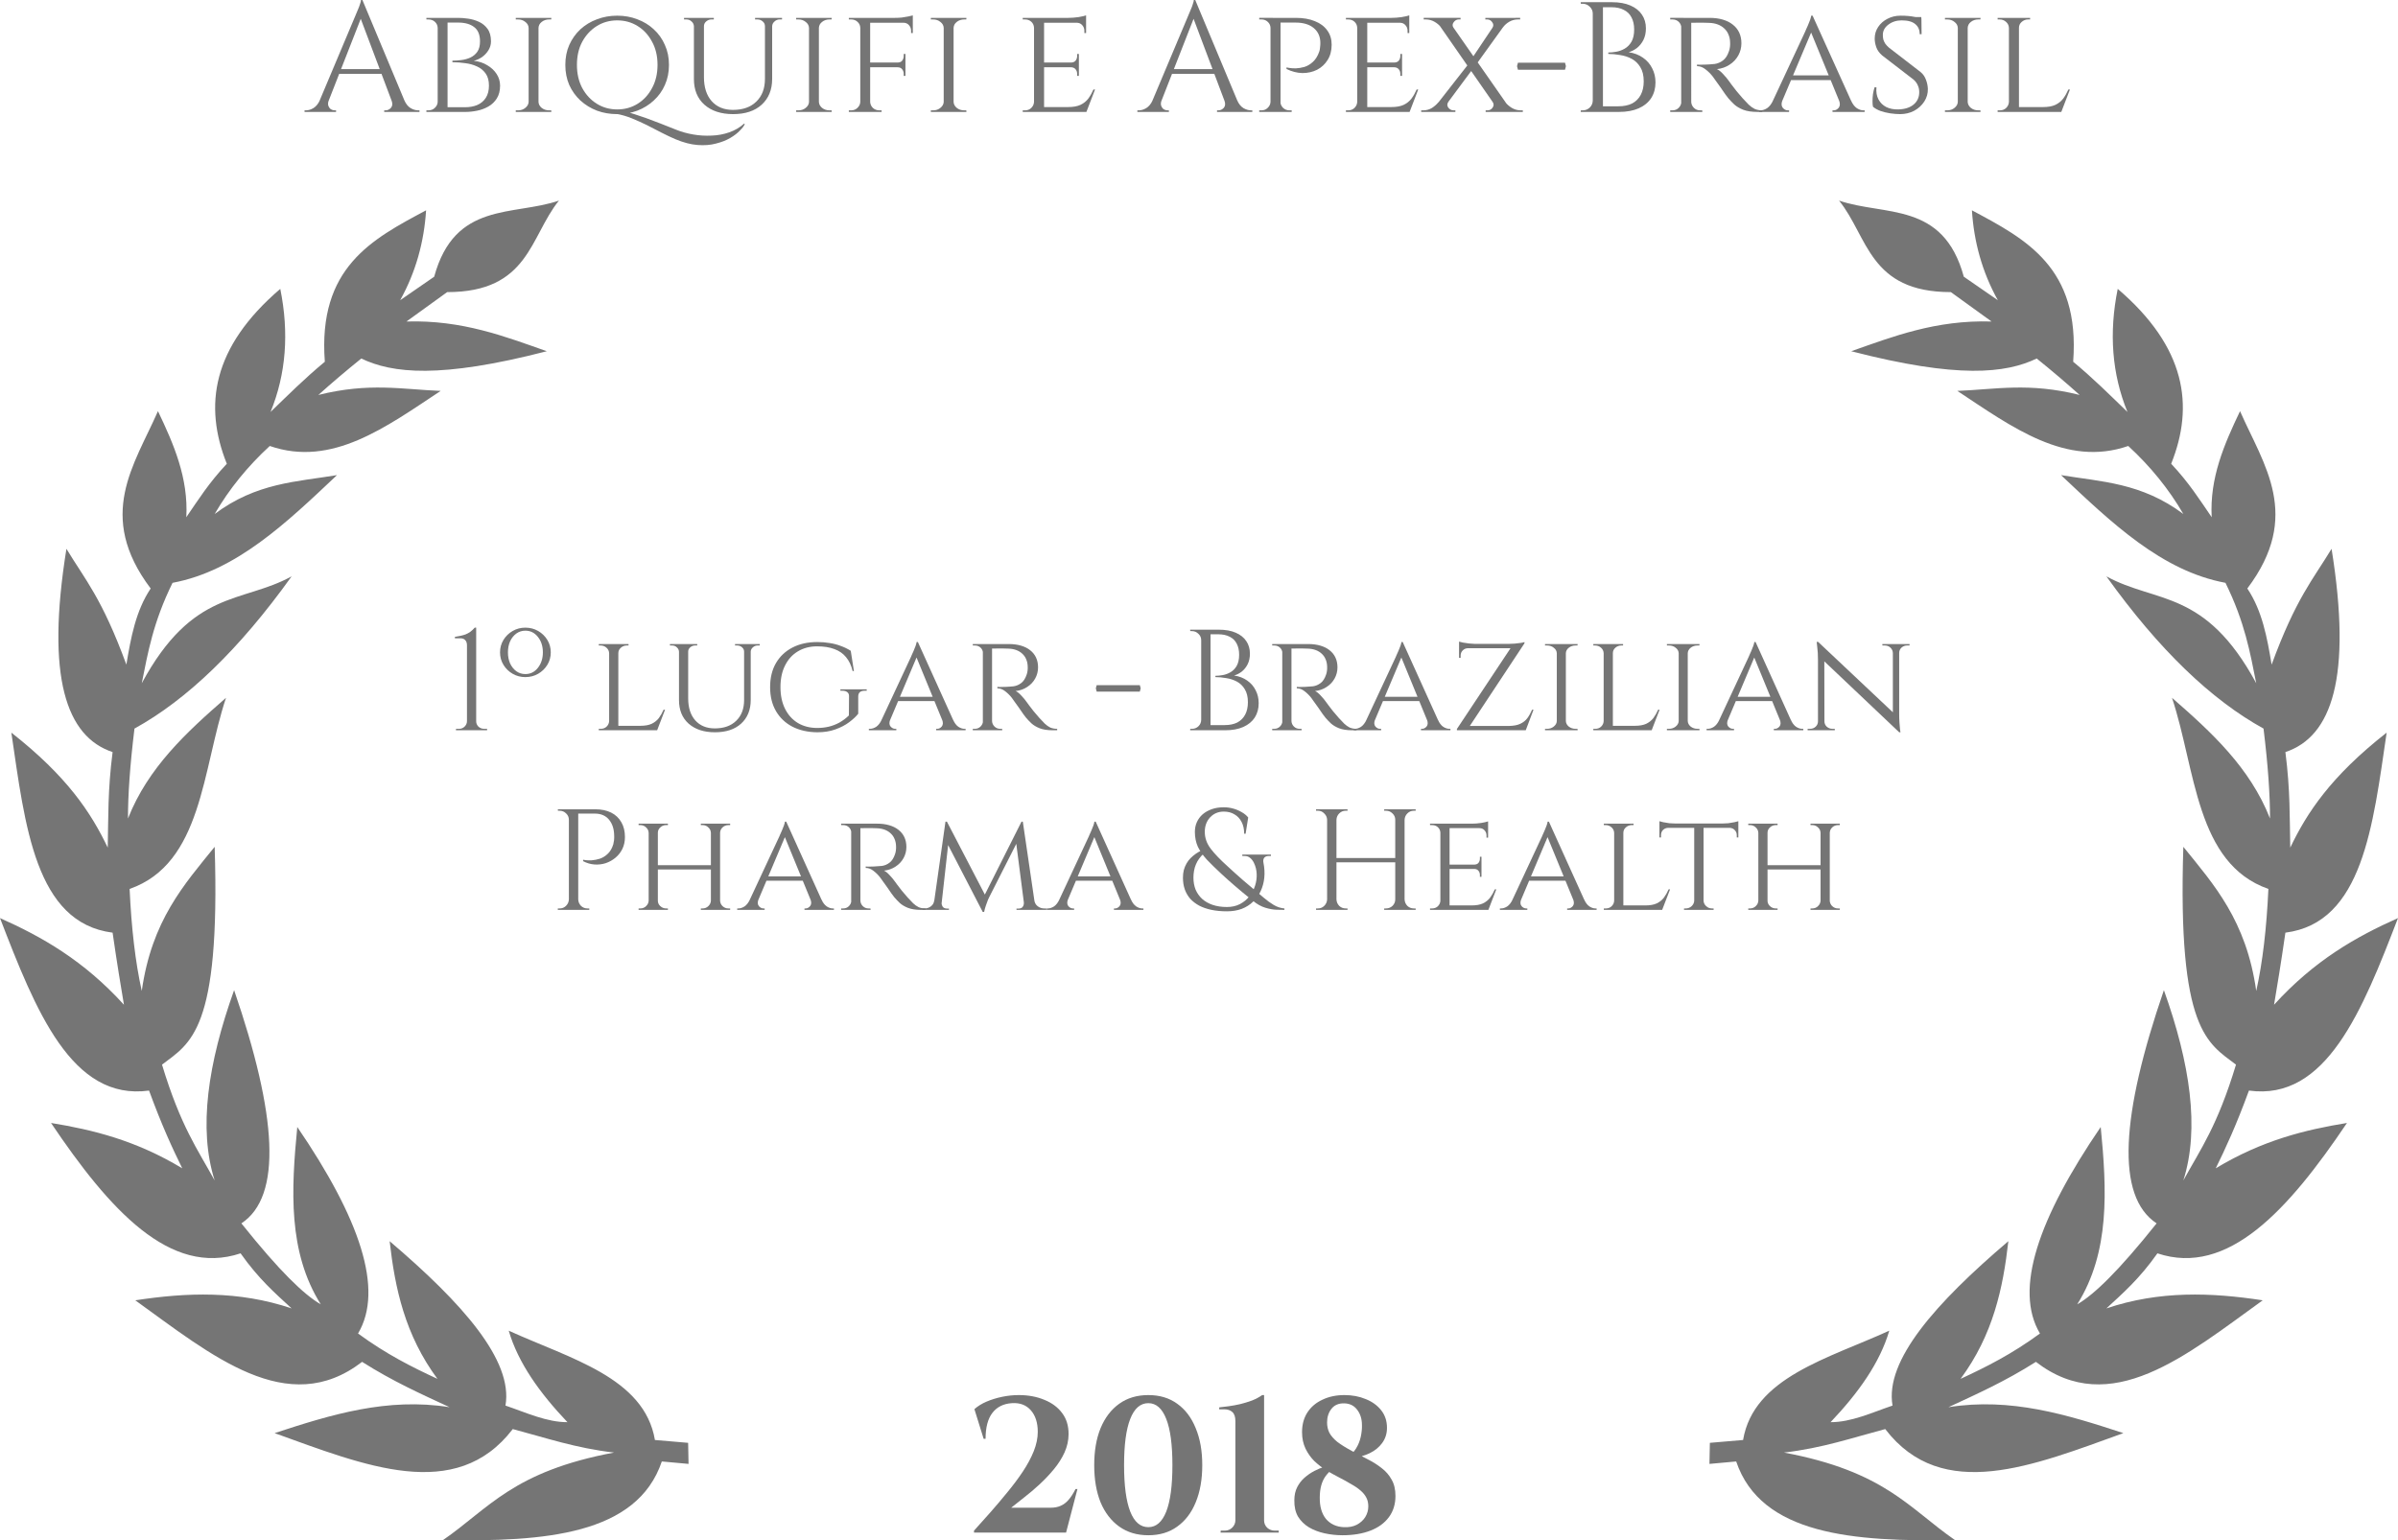 <?xml version="1.0" encoding="UTF-8" standalone="no"?>
<!-- Created with Inkscape (http://www.inkscape.org/) -->

<svg
   width="528.659mm"
   height="339.671mm"
   viewBox="0 0 528.659 339.671"
   version="1.1"
   id="svg5"
   xml:space="preserve"
   inkscape:version="1.2.2 (732a01da63, 2022-12-09)"
   sodipodi:docname="desenho.svg"
   inkscape:export-filename="website\frontend2\public\svgs\awards\premio1.svg"
   inkscape:export-xdpi="96"
   inkscape:export-ydpi="96"
   xmlns:inkscape="http://www.inkscape.org/namespaces/inkscape"
   xmlns:sodipodi="http://sodipodi.sourceforge.net/DTD/sodipodi-0.dtd"
   xmlns="http://www.w3.org/2000/svg"
   xmlns:svg="http://www.w3.org/2000/svg"><sodipodi:namedview
     id="namedview7"
     pagecolor="#ffffff"
     bordercolor="#000000"
     borderopacity="0.25"
     inkscape:showpageshadow="2"
     inkscape:pageopacity="0.0"
     inkscape:pagecheckerboard="0"
     inkscape:deskcolor="#d1d1d1"
     inkscape:document-units="mm"
     showgrid="false"
     inkscape:zoom="0.09231464"
     inkscape:cx="6374.9368"
     inkscape:cy="324.97554"
     inkscape:window-width="1920"
     inkscape:window-height="1009"
     inkscape:window-x="-8"
     inkscape:window-y="-8"
     inkscape:window-maximized="1"
     inkscape:current-layer="layer1" /><defs
     id="defs2" /><g
     inkscape:label="Camada 1"
     inkscape:groupmode="layer"
     id="layer1"
     transform="translate(-1559.404,38.215)"><g
       transform="translate(1558.947,5.748)"
       id="g4420"
       inkscape:label="Layer 1"><path
         transform="scale(0.265)"
         id="path4416"
         d=""
         style="fill:#a0a0a0;stroke:none;stroke-width:0.505" /><path
         sodipodi:nodetypes="cccccccccccccccccccccccccccccccccccccccccccccccccccccccccccccccccc"
         id="path4418"
         d="m 152.163,274.219 -7.322,-0.625 c -2.333,-13.804 -18.754,-17.948 -32.234,-24.109 2.076,7.1 6.841,13.752 12.947,20.18 -4.554,0.02 -9.108,-2.113 -13.662,-3.661 1.732,-9.958 -9.512,-22.609 -25.537,-36.252 1.177,10.379 3.362,20.646 10.536,30.359 -5.585,-2.586 -11.252,-5.421 -17.501,-10.001 5.774,-9.707 0.353,-25.398 -13.394,-45.539 -1.348,13.864 -2.075,27.561 5.179,39.11 -3.69,-2.125 -9.105,-7.329 -17.501,-17.858 9.061,-5.977 7.848,-23.909 -1.607,-51.432 -5.773,16.161 -7.93,30.514 -4.286,41.967 -3.793,-6.901 -7.497,-11.959 -11.608,-25.537 6.219,-4.776 12.901,-7.337 11.608,-48.039 -6.77,8.377 -13.87,16.234 -16.072,31.788 -1.406,-6.304 -2.283,-13.84 -2.679,-22.501 16.043,-5.602 15.996,-26.373 21.251,-42.145 -8.713,7.592 -17.19,15.383 -21.608,26.609 -0.011,-5.144 0.43,-11.649 1.429,-19.823 11.548,-6.362 23.097,-17.446 34.645,-33.573 -10.975,6.024 -21.76,2.725 -33.038,23.573 1.361,-6.781 2.491,-13.408 6.786,-22.144 14.071,-2.618 25.134,-13.26 36.252,-23.751 -8.908,1.479 -17.739,1.66 -26.966,8.572 3.199,-5.51 7.261,-10.502 12.144,-15.001 13.688,4.748 25.624,-4.173 37.681,-12.144 -8.428,-0.327 -15.727,-1.913 -26.966,0.893 2.987,-2.679 6.141,-5.357 9.465,-8.036 6.832,3.272 17.351,4.479 40.895,-1.607 -9.102,-3.197 -18.59,-6.929 -30.938,-6.555 l 8.972,-6.481 C 117.095,20.464 117.252,8.224 123.679,0.274 113.612,3.72 100.713,0.401 96.177,17.061 l -7.5,5.179 C 92.152,15.981 93.947,9.349 94.392,2.417 82.499,8.772 70.496,15.007 72.069,35.812 67.606,39.503 63.926,43.193 60.104,46.884 63.524,38.512 64.214,29.458 62.247,19.74 47.23,32.598 45.315,45.456 50.46,58.313 c -3.919,4.164 -6.295,7.943 -8.929,11.786 0.47,-8.649 -2.751,-16.068 -6.25,-23.394 -5.224,11.906 -13.727,23.022 -1.607,39.11 -3.296,4.948 -4.37,10.849 -5.357,16.787 -5.393,-14.689 -9.079,-18.705 -13.215,-25.537 -4.547,28.295 -0.074,41.42 10.179,44.824 -1.093,8.496 -0.924,14.468 -1.072,21.073 -3.659,-7.663 -8.92,-15.695 -21.251,-25.359 3.018,20.464 5.253,41.947 22.323,44.11 1.069,7.418 1.752,11.366 2.5,15.894 -8.906,-9.791 -18.083,-14.99 -27.323,-19.108 7.84,20.351 15.804,40.395 32.859,38.038 2.853,7.778 5.134,12.692 7.322,17.144 -10.253,-6.178 -19.677,-8.488 -28.93,-10.001 12.882,19.143 26.239,33.948 41.788,28.752 3.978,5.642 7.598,8.778 11.251,12.144 -11.686,-3.946 -23.115,-3.526 -34.466,-1.786 16.767,12.068 33.562,26.259 50.003,13.572 6.836,4.338 13.032,7.096 19.287,10.001 -13.721,-2.194 -26.172,1.641 -38.574,5.715 19.764,7.108 39.929,15.528 52.503,-0.893 7.203,1.905 13.875,4.208 22.323,5.179 -22.307,4.18 -27.555,12.296 -37.681,19.287 22.404,0.433 42.751,-1.15 48.217,-17.322 l 5.893,0.536 z"
         style="fill:#757575;fill-opacity:1;stroke:none;stroke-width:0.5;stroke-opacity:1" /></g><g
       transform="translate(1935.811,5.748)"
       id="g4426"
       inkscape:label="Layer 1"><path
         transform="scale(0.265)"
         id="path4422"
         d=""
         style="fill:#a0a0a0;stroke:none;stroke-width:0.505" /><path
         sodipodi:nodetypes="cccccccccccccccccccccccccccccccccccccccccccccccccccccccccccccccccc"
         id="path4424"
         d="m 0.547,274.219 7.322,-0.625 c 2.333,-13.804 18.754,-17.948 32.234,-24.109 -2.076,7.1 -6.841,13.752 -12.947,20.18 4.554,0.02 9.108,-2.113 13.662,-3.661 -1.732,-9.958 9.512,-22.609 25.537,-36.252 -1.177,10.379 -3.362,20.646 -10.536,30.359 5.585,-2.586 11.252,-5.421 17.501,-10.001 -5.774,-9.707 -0.353,-25.398 13.394,-45.539 1.348,13.864 2.075,27.561 -5.179,39.11 3.69,-2.125 9.105,-7.329 17.501,-17.858 -9.061,-5.977 -7.848,-23.909 1.607,-51.432 5.773,16.161 7.93,30.514 4.286,41.967 3.793,-6.901 7.497,-11.959 11.608,-25.537 -6.219,-4.776 -12.901,-7.337 -11.608,-48.039 6.77,8.377 13.87,16.234 16.072,31.788 1.406,-6.304 2.283,-13.84 2.679,-22.501 -16.043,-5.602 -15.996,-26.373 -21.251,-42.145 8.713,7.592 17.19,15.383 21.608,26.609 0.011,-5.144 -0.43,-11.649 -1.429,-19.823 C 111.059,110.348 99.511,99.264 87.963,83.136 98.938,89.161 109.723,85.861 121,106.709 119.64,99.929 118.509,93.302 114.214,84.565 100.143,81.947 89.081,71.305 77.962,60.814 86.869,62.292 95.701,62.474 104.928,69.386 101.729,63.876 97.667,58.884 92.784,54.385 79.096,59.132 67.161,50.212 55.103,42.241 c 8.428,-0.327 15.727,-1.913 26.966,0.893 -2.987,-2.679 -6.141,-5.357 -9.465,-8.036 -6.832,3.272 -17.351,4.479 -40.895,-1.607 9.102,-3.197 18.59,-6.929 30.938,-6.555 L 53.675,20.454 C 35.615,20.464 35.457,8.224 29.03,0.274 39.097,3.72 51.997,0.401 56.532,17.061 l 7.5,5.179 C 60.558,15.981 58.763,9.349 58.318,2.417 70.21,8.772 82.213,15.007 80.641,35.812 c 4.463,3.691 8.143,7.381 11.965,11.072 -3.42,-8.372 -4.111,-17.426 -2.143,-27.145 15.016,12.858 16.932,25.716 11.786,38.574 3.919,4.164 6.295,7.943 8.929,11.786 -0.47,-8.649 2.751,-16.068 6.25,-23.394 5.224,11.906 13.727,23.022 1.607,39.11 3.296,4.948 4.37,10.849 5.357,16.787 5.393,-14.689 9.079,-18.705 13.215,-25.537 4.547,28.295 0.074,41.42 -10.179,44.824 1.093,8.496 0.924,14.468 1.072,21.073 3.659,-7.663 8.92,-15.695 21.251,-25.359 -3.018,20.464 -5.253,41.947 -22.323,44.11 -1.069,7.418 -1.752,11.366 -2.5,15.894 8.906,-9.791 18.083,-14.99 27.323,-19.108 -7.84,20.351 -15.804,40.395 -32.859,38.038 -2.853,7.778 -5.134,12.692 -7.322,17.144 10.253,-6.178 19.677,-8.488 28.93,-10.001 -12.882,19.143 -26.239,33.948 -41.788,28.752 -3.978,5.642 -7.598,8.778 -11.251,12.144 11.686,-3.946 23.115,-3.526 34.466,-1.786 -16.767,12.068 -33.562,26.259 -50.003,13.572 -6.836,4.338 -13.032,7.096 -19.287,10.001 13.721,-2.194 26.172,1.641 38.574,5.715 -19.764,7.108 -39.929,15.528 -52.503,-0.893 -7.203,1.905 -13.875,4.208 -22.323,5.179 22.307,4.18 27.555,12.296 37.681,19.287 -22.404,0.433 -42.751,-1.15 -48.217,-17.322 l -5.893,0.536 z"
         style="fill:#757575;fill-opacity:1;stroke:none;stroke-width:0.5;stroke-opacity:1" /></g><g
       aria-label="2018"
       id="text4430"
       style="font-size:42.462px;font-family:Cinzel;-inkscape-font-specification:Cinzel;text-align:center;text-anchor:middle;fill:#757575;stroke-width:3.539"><path
         d="m 1776.256,279.075 -2.038,-6.539 q 1.104,-0.977 2.675,-1.656 1.614,-0.679 3.439,-1.062 1.868,-0.382 3.652,-0.382 3.185,0 5.69,1.062 2.505,1.019 3.906,2.93 1.401,1.868 1.401,4.586 0,2.081 -0.892,4.076 -0.892,1.953 -2.378,3.737 -1.444,1.741 -3.142,3.312 -1.698,1.571 -3.354,2.845 -1.614,1.274 -2.887,2.293 h 8.705 q 1.274,0 2.208,-0.425 0.977,-0.425 1.741,-1.316 0.807,-0.934 1.529,-2.378 h 0.425 l -2.505,9.596 h -20.297 v -0.425 q 1.698,-1.911 3.609,-4.034 1.911,-2.166 3.737,-4.416 1.868,-2.251 3.397,-4.543 1.529,-2.293 2.42,-4.501 0.892,-2.25 0.892,-4.289 0,-3.015 -1.529,-4.756 -1.529,-1.741 -4.161,-1.571 -2.803,0.17 -4.331,2.166 -1.486,1.953 -1.486,5.69 z"
         style="font-weight:bold;-inkscape-font-specification:'Cinzel Bold'"
         id="path5037" /><path
         d="m 1812.564,269.436 q 3.737,0 6.369,1.911 2.675,1.911 4.076,5.393 1.444,3.439 1.444,8.153 0,4.713 -1.444,8.195 -1.401,3.439 -4.076,5.35 -2.633,1.911 -6.369,1.911 -3.737,0 -6.412,-1.911 -2.675,-1.911 -4.119,-5.35 -1.401,-3.482 -1.401,-8.195 0,-4.713 1.401,-8.153 1.444,-3.482 4.119,-5.393 2.675,-1.911 6.412,-1.911 z m 0,1.783 q -2.633,0 -3.991,3.482 -1.359,3.439 -1.359,10.191 0,6.751 1.359,10.233 1.359,3.439 3.991,3.439 2.59,0 3.949,-3.439 1.359,-3.482 1.359,-10.233 0,-6.751 -1.359,-10.191 -1.359,-3.482 -3.949,-3.482 z"
         style="font-weight:bold;-inkscape-font-specification:'Cinzel Bold'"
         id="path5039" /><path
         d="m 1841.311,299.754 v -0.425 h -0.892 q -0.934,0 -1.656,-0.637 -0.679,-0.679 -0.679,-1.614 v -27.643 h -0.425 q -0.934,0.679 -2.208,1.189 -1.274,0.467 -2.633,0.807 -1.316,0.297 -2.548,0.467 -1.231,0.17 -2.081,0.255 v 0.425 h 1.104 q 1.147,0 1.783,0.594 0.679,0.594 0.679,1.996 v 21.868 q 0,0.934 -0.679,1.614 -0.679,0.679 -1.656,0.679 h -0.892 l -0.042,0.425 z"
         style="font-weight:bold;-inkscape-font-specification:'Cinzel Bold'"
         id="path5041" /><path
         d="m 1846.449,277.631 q 0,-2.548 1.189,-4.374 1.189,-1.826 3.312,-2.803 2.123,-1.019 4.841,-1.019 2.59,0 4.713,0.892 2.123,0.849 3.397,2.463 1.274,1.614 1.274,3.864 0,1.911 -1.062,3.355 -1.019,1.401 -2.76,2.25 -1.698,0.807 -3.694,1.019 l -1.316,-0.255 q 1.274,-0.594 1.996,-1.783 0.764,-1.231 1.062,-2.633 0.297,-1.401 0.255,-2.548 0,-2.038 -1.062,-3.397 -1.019,-1.359 -2.845,-1.401 -1.826,-0.043 -2.803,1.189 -0.977,1.231 -0.977,3.015 0,1.274 0.509,2.293 0.552,1.019 1.741,1.996 1.231,0.934 3.27,2.038 1.698,0.892 3.397,1.783 1.698,0.849 3.1,1.953 1.401,1.062 2.208,2.548 0.849,1.444 0.849,3.609 0,2.718 -1.444,4.671 -1.444,1.953 -4.076,2.972 -2.633,1.019 -6.157,1.019 -1.996,0 -3.949,-0.425 -1.911,-0.425 -3.439,-1.316 -1.529,-0.934 -2.42,-2.378 -0.849,-1.486 -0.807,-3.609 0,-1.656 0.637,-2.887 0.637,-1.231 1.614,-2.081 1.019,-0.892 2.166,-1.486 1.147,-0.594 2.251,-0.934 1.104,-0.382 1.911,-0.594 l 1.656,0.043 q -1.953,0.807 -3.312,2.59 -1.316,1.783 -1.316,4.756 -0.042,2.972 1.359,4.713 1.444,1.698 3.906,1.826 1.656,0.085 2.845,-0.51 1.231,-0.637 1.911,-1.698 0.679,-1.104 0.679,-2.378 0,-1.104 -0.425,-1.911 -0.425,-0.849 -1.274,-1.571 -0.807,-0.722 -2.038,-1.401 -1.189,-0.722 -2.76,-1.529 -1.316,-0.679 -2.76,-1.529 -1.401,-0.892 -2.633,-2.038 -1.189,-1.189 -1.953,-2.76 -0.764,-1.614 -0.764,-3.609 z"
         style="font-weight:bold;-inkscape-font-specification:'Cinzel Bold'"
         id="path5043" /></g><g
       aria-label="Abiquifi e Apex-Brasil"
       id="text4434"
       style="font-size:34.57px;font-family:Cinzel;-inkscape-font-specification:Cinzel;fill:#757575;stroke-width:2.881"><path
         d="m 1639.3,-38.215 10.233,24.476 h -2.938 l -7.986,-21.192 z m -7.433,22.16 q -0.242,0.691 -0.069,1.175 0.173,0.484 0.553,0.761 0.415,0.242 0.83,0.242 h 0.311 v 0.346 h -6.949 v -0.346 q 0,0 0.173,0 0.138,0 0.138,0 0.795,0 1.625,-0.484 0.864,-0.519 1.417,-1.694 z m 7.433,-22.16 0.311,2.42 -8.677,22.16 h -2.074 l 8.85,-21.019 q 0,0 0.173,-0.415 0.207,-0.449 0.449,-1.072 0.277,-0.622 0.45,-1.21 0.207,-0.588 0.207,-0.864 z m 4.874,15.246 v 1.037 h -10.82 v -1.037 z m 1.556,6.914 h 2.835 q 0.518,1.175 1.383,1.694 0.864,0.484 1.659,0.484 0,0 0.138,0 0.138,0 0.138,0 v 0.346 h -7.778 v -0.346 h 0.311 q 0.657,0 1.175,-0.553 0.519,-0.588 0.138,-1.625 z"
         style="text-align:center;text-anchor:middle"
         id="path5046" /><path
         d="m 1656.344,-34.274 h 4.114 q 0.933,0 2.143,0.173 1.244,0.173 2.385,0.691 1.141,0.519 1.901,1.556 0.76,1.037 0.76,2.766 0,1.037 -0.553,1.936 -0.553,0.899 -1.417,1.521 -0.864,0.588 -1.832,0.83 1.694,0.173 2.973,0.968 1.314,0.761 2.074,1.936 0.76,1.175 0.76,2.558 0,1.694 -0.726,2.835 -0.691,1.106 -1.832,1.763 -1.141,0.657 -2.489,0.933 -1.348,0.277 -2.627,0.277 h -4.218 q 0,0 0,-0.242 0.035,-0.277 0.035,-0.519 0,-0.277 0,-0.277 h 4.148 q 1.486,0 2.662,-0.484 1.21,-0.519 1.901,-1.59 0.691,-1.072 0.691,-2.696 0,-1.659 -0.726,-2.662 -0.726,-1.037 -1.901,-1.556 -1.175,-0.553 -2.593,-0.726 -1.417,-0.207 -2.835,-0.207 v -0.346 q 0.933,0 2.005,-0.138 1.072,-0.138 1.97,-0.553 0.933,-0.449 1.521,-1.279 0.588,-0.864 0.588,-2.282 0,-2.178 -1.279,-3.146 -1.279,-1.003 -3.526,-1.003 h -3.768 q 0,-0.035 -0.104,-0.277 -0.069,-0.277 -0.138,-0.519 -0.069,-0.242 -0.069,-0.242 z m 1.728,0 V -13.532 h -2.178 v -20.742 z m -2.074,18.53 v 2.213 h -2.593 v -0.346 q 0,0 0.207,0 0.207,0 0.207,0 0.899,0 1.452,-0.553 0.588,-0.553 0.622,-1.314 z m 0,-16.317 h -0.104 q -0.035,-0.83 -0.622,-1.348 -0.553,-0.519 -1.452,-0.519 0,0 -0.207,0 -0.207,0 -0.207,0 v -0.346 h 2.593 z"
         style="text-align:center;text-anchor:middle"
         id="path5048" /><path
         d="M 1678.123,-34.274 V -13.532 h -2.178 v -20.742 z m -2.074,18.53 v 2.213 h -2.938 v -0.346 q 0,0 0.242,0 0.242,0 0.242,0 0.968,0 1.625,-0.553 0.692,-0.553 0.726,-1.314 z m 1.97,0 h 0.104 q 0.034,0.761 0.691,1.314 0.691,0.553 1.659,0.553 0,0 0.207,0 0.242,0 0.242,0 l 0.034,0.346 h -2.938 z m 0,-16.317 v -2.213 h 2.938 l -0.034,0.346 q 0,0 -0.242,0 -0.207,0 -0.207,0 -0.968,0 -1.659,0.553 -0.657,0.519 -0.691,1.314 z m -1.97,0 h -0.104 q -0.034,-0.795 -0.726,-1.314 -0.657,-0.553 -1.625,-0.553 -0.034,0 -0.277,0 -0.207,0 -0.207,0 v -0.346 h 2.938 z"
         style="text-align:center;text-anchor:middle"
         id="path5050" /><path
         d="m 1695.477,-34.758 q 2.385,0 4.425,0.795 2.074,0.761 3.63,2.213 1.59,1.452 2.454,3.457 0.899,1.971 0.899,4.39 0,2.42 -0.899,4.425 -0.864,1.971 -2.454,3.422 -1.556,1.452 -3.63,2.247 -2.04,0.761 -4.425,0.761 -2.385,0 -4.46,-0.761 -2.074,-0.795 -3.664,-2.247 -1.556,-1.452 -2.454,-3.422 -0.864,-2.005 -0.864,-4.425 0,-2.42 0.864,-4.39 0.899,-2.005 2.454,-3.457 1.59,-1.452 3.664,-2.213 2.074,-0.795 4.46,-0.795 z m 0,20.673 q 2.489,0 4.494,-1.245 2.005,-1.245 3.18,-3.457 1.21,-2.213 1.21,-5.116 0,-2.938 -1.21,-5.116 -1.175,-2.213 -3.18,-3.457 -2.005,-1.245 -4.494,-1.245 -2.489,0 -4.494,1.245 -2.005,1.245 -3.215,3.457 -1.175,2.178 -1.175,5.116 0,2.904 1.175,5.116 1.21,2.213 3.215,3.457 2.005,1.245 4.494,1.245 z m -0.069,1.003 0.346,-0.761 q 0.519,0 1.417,0.207 0.899,0.207 2.074,0.588 1.21,0.38 2.662,0.899 1.452,0.553 3.111,1.175 1.659,0.657 3.492,1.383 1.728,0.691 3.734,1.037 2.005,0.346 4.045,0.242 2.04,-0.069 3.906,-0.726 1.867,-0.657 3.284,-1.936 l 0.104,0.138 q -0.207,0.553 -1.037,1.383 -0.795,0.864 -2.143,1.659 -1.348,0.795 -3.18,1.245 -1.798,0.484 -4.045,0.311 -2.247,-0.173 -4.874,-1.279 -1.383,-0.588 -3.008,-1.417 -1.59,-0.83 -3.284,-1.694 -1.694,-0.83 -3.388,-1.521 -1.659,-0.657 -3.215,-0.933 z"
         style="text-align:center;text-anchor:middle"
         id="path5052" /><path
         d="m 1714.595,-34.274 v 13.068 q 0,3.353 1.694,5.289 1.728,1.936 4.702,1.936 3.284,0 5.151,-1.832 1.901,-1.832 1.901,-5.013 v -13.448 h 1.59 v 13.448 q 0,3.595 -2.316,5.704 -2.282,2.074 -6.292,2.074 -3.976,0 -6.326,-2.074 -2.316,-2.074 -2.316,-5.67 v -13.482 z m -2.143,0 v 1.832 h -0.069 q -0.035,-0.622 -0.519,-1.037 -0.449,-0.449 -1.141,-0.449 0,0 -0.277,0 -0.242,0 -0.242,0 v -0.346 z m 4.321,0 v 0.346 q 0,0 -0.277,0 -0.242,0 -0.242,0 -0.657,0 -1.175,0.449 -0.484,0.415 -0.484,1.037 h -0.069 v -1.832 z m 11.339,0 v 1.832 h -0.069 q 0,-0.622 -0.484,-1.037 -0.484,-0.449 -1.175,-0.449 0,0 -0.277,0 -0.242,0 -0.242,0 v -0.346 z m 3.699,0 v 0.346 q 0,0 -0.277,0 -0.242,0 -0.242,0 -0.657,0 -1.141,0.449 -0.484,0.415 -0.519,1.037 h -0.069 v -1.832 z"
         style="text-align:center;text-anchor:middle"
         id="path5054" /><path
         d="M 1739.935,-34.274 V -13.532 h -2.178 v -20.742 z m -2.074,18.53 v 2.213 h -2.938 v -0.346 q 0,0 0.242,0 0.242,0 0.242,0 0.968,0 1.625,-0.553 0.691,-0.553 0.726,-1.314 z m 1.97,0 h 0.104 q 0.035,0.761 0.691,1.314 0.691,0.553 1.659,0.553 0,0 0.207,0 0.242,0 0.242,0 l 0.035,0.346 h -2.938 z m 0,-16.317 v -2.213 h 2.938 l -0.035,0.346 q 0,0 -0.242,0 -0.207,0 -0.207,0 -0.968,0 -1.659,0.553 -0.657,0.519 -0.691,1.314 z m -1.97,0 h -0.104 q -0.035,-0.795 -0.726,-1.314 -0.657,-0.553 -1.625,-0.553 -0.035,0 -0.277,0 -0.207,0 -0.207,0 v -0.346 h 2.938 z"
         style="text-align:center;text-anchor:middle"
         id="path5056" /><path
         d="M 1751.239,-34.274 V -13.532 h -2.178 v -20.742 z m 7.778,9.853 v 1.037 h -7.848 v -1.037 z m 1.625,-9.853 v 1.072 h -9.472 v -1.072 z m -1.625,10.821 v 1.971 h -0.38 v -0.449 q 0,-0.588 -0.346,-1.003 -0.311,-0.449 -1.072,-0.449 v -0.069 z m 0,-2.869 v 1.971 h -1.798 v -0.069 q 0.761,0 1.072,-0.415 0.346,-0.449 0.346,-1.037 v -0.449 z m 1.625,-6.983 v 2.385 h -0.38 v -0.519 q 0,-0.726 -0.484,-1.245 -0.449,-0.519 -1.244,-0.519 v -0.104 z m 0,-1.521 v 0.899 l -3.976,-0.346 q 0.726,0 1.521,-0.069 0.795,-0.104 1.452,-0.242 0.691,-0.138 1.002,-0.242 z m -11.512,19.083 0.45,2.213 h -3.042 v -0.346 q 0,0 0.242,0 0.242,0 0.242,0 0.864,0 1.417,-0.553 0.588,-0.553 0.622,-1.314 z m 0,-16.352 h -0.069 q -0.035,-0.795 -0.622,-1.314 -0.553,-0.519 -1.417,-0.519 0,0 -0.242,0 -0.242,0 -0.242,0 v -0.346 h 3.042 z m 2.04,16.352 h 0.069 q 0.035,0.761 0.588,1.314 0.588,0.553 1.452,0.553 0,0 0.242,0 0.242,0 0.242,0 v 0.346 h -3.042 z"
         style="text-align:center;text-anchor:middle"
         id="path5058" /><path
         d="M 1769.631,-34.274 V -13.532 h -2.178 v -20.742 z m -2.074,18.53 v 2.213 h -2.938 v -0.346 q 0,0 0.242,0 0.242,0 0.242,0 0.968,0 1.625,-0.553 0.691,-0.553 0.726,-1.314 z m 1.97,0 h 0.104 q 0.035,0.761 0.691,1.314 0.691,0.553 1.659,0.553 0,0 0.207,0 0.242,0 0.242,0 l 0.035,0.346 h -2.938 z m 0,-16.317 v -2.213 h 2.938 l -0.035,0.346 q 0,0 -0.242,0 -0.207,0 -0.207,0 -0.968,0 -1.659,0.553 -0.657,0.519 -0.691,1.314 z m -1.97,0 h -0.104 q -0.035,-0.795 -0.726,-1.314 -0.657,-0.553 -1.625,-0.553 -0.035,0 -0.277,0 -0.207,0 -0.207,0 v -0.346 h 2.938 z"
         style="text-align:center;text-anchor:middle"
         id="path5060" /><path
         d="M 1789.578,-34.274 V -13.532 h -2.213 v -20.742 z m 9.299,19.671 -0.069,1.072 h -9.299 v -1.072 z m -1.625,-9.818 v 1.037 h -7.744 v -1.037 z m 1.59,-9.853 v 1.072 h -9.334 v -1.072 z m 1.97,15.799 -1.901,4.944 h -5.255 l 1.175,-1.072 q 1.728,0 2.766,-0.484 1.072,-0.519 1.728,-1.383 0.657,-0.899 1.141,-2.005 z m -3.561,-4.978 v 1.971 h -0.38 v -0.449 q 0,-0.588 -0.346,-1.003 -0.346,-0.449 -1.072,-0.449 v -0.069 z m 0,-2.869 v 1.971 h -1.798 v -0.069 q 0.726,0 1.072,-0.415 0.346,-0.449 0.346,-1.037 v -0.449 z m 1.59,-6.983 v 2.385 h -0.38 v -0.519 q 0,-0.726 -0.484,-1.245 -0.45,-0.519 -1.245,-0.519 v -0.104 z m 0,-1.521 v 0.899 l -3.941,-0.346 q 1.072,0 2.282,-0.173 1.21,-0.207 1.659,-0.38 z m -11.408,19.083 0.449,2.213 h -3.008 v -0.346 q 0,0 0.242,0 0.242,0 0.242,0 0.864,0 1.417,-0.553 0.553,-0.553 0.588,-1.314 z m 0,-16.352 h -0.069 q -0.035,-0.795 -0.588,-1.314 -0.553,-0.519 -1.417,-0.519 0,0 -0.242,0 -0.242,0 -0.242,0 v -0.346 h 3.008 z"
         style="text-align:center;text-anchor:middle"
         id="path5062" /><path
         d="m 1822.904,-38.215 10.233,24.476 h -2.938 l -7.986,-21.192 z m -7.433,22.16 q -0.242,0.691 -0.069,1.175 0.173,0.484 0.553,0.761 0.415,0.242 0.83,0.242 h 0.311 v 0.346 h -6.949 v -0.346 q 0,0 0.173,0 0.138,0 0.138,0 0.795,0 1.625,-0.484 0.864,-0.519 1.417,-1.694 z m 7.433,-22.16 0.311,2.42 -8.677,22.16 h -2.074 l 8.85,-21.019 q 0,0 0.173,-0.415 0.207,-0.449 0.449,-1.072 0.277,-0.622 0.449,-1.21 0.207,-0.588 0.207,-0.864 z m 4.874,15.246 v 1.037 h -10.82 v -1.037 z m 1.556,6.914 h 2.835 q 0.518,1.175 1.383,1.694 0.864,0.484 1.659,0.484 0,0 0.138,0 0.138,0 0.138,0 v 0.346 h -7.778 v -0.346 h 0.311 q 0.657,0 1.175,-0.553 0.519,-0.588 0.138,-1.625 z"
         style="text-align:center;text-anchor:middle"
         id="path5064" /><path
         d="m 1841.261,-34.274 h 3.837 q 2.42,0 4.183,0.726 1.763,0.691 2.731,2.04 0.968,1.314 0.968,3.146 0,1.971 -0.899,3.388 -0.864,1.383 -2.316,2.143 -1.452,0.726 -3.215,0.726 -1.763,-0.035 -3.526,-0.899 v -0.346 q 0,0 0.553,0.104 0.588,0.104 1.486,0.104 0.899,-0.035 1.901,-0.311 1.002,-0.311 1.867,-1.106 0.899,-0.795 1.417,-2.282 0.138,-0.38 0.173,-0.899 0.069,-0.519 0.069,-0.968 0,-2.109 -1.452,-3.319 -1.452,-1.21 -4.01,-1.21 h -3.388 q 0,0 -0.104,-0.242 -0.069,-0.277 -0.173,-0.519 -0.104,-0.277 -0.104,-0.277 z m 0.449,0 V -13.532 h -2.212 v -20.742 z m -2.143,18.53 0.449,2.213 h -3.008 v -0.346 q 0,0 0.242,0 0.242,0 0.242,0 0.83,0 1.383,-0.553 0.588,-0.553 0.622,-1.314 z m 0,-16.352 h -0.069 q -0.035,-0.795 -0.622,-1.314 -0.553,-0.519 -1.383,-0.519 0,0 -0.242,0 -0.242,0 -0.242,0 v -0.346 h 3.008 z m 2.04,16.352 h 0.069 q 0.035,0.761 0.588,1.314 0.588,0.553 1.417,0.553 0.035,0 0.242,0 0.242,0 0.242,0 v 0.346 h -3.008 z"
         style="text-align:center;text-anchor:middle"
         id="path5066" /><path
         d="M 1860.828,-34.274 V -13.532 h -2.212 v -20.742 z m 9.299,19.671 -0.069,1.072 h -9.299 v -1.072 z m -1.625,-9.818 v 1.037 h -7.744 v -1.037 z m 1.59,-9.853 v 1.072 h -9.334 v -1.072 z m 1.97,15.799 -1.901,4.944 h -5.255 l 1.175,-1.072 q 1.728,0 2.766,-0.484 1.072,-0.519 1.729,-1.383 0.657,-0.899 1.141,-2.005 z m -3.561,-4.978 v 1.971 h -0.38 v -0.449 q 0,-0.588 -0.346,-1.003 -0.346,-0.449 -1.072,-0.449 v -0.069 z m 0,-2.869 v 1.971 h -1.798 v -0.069 q 0.726,0 1.072,-0.415 0.346,-0.449 0.346,-1.037 v -0.449 z m 1.59,-6.983 v 2.385 h -0.38 v -0.519 q 0,-0.726 -0.484,-1.245 -0.449,-0.519 -1.244,-0.519 v -0.104 z m 0,-1.521 v 0.899 l -3.941,-0.346 q 1.072,0 2.282,-0.173 1.21,-0.207 1.659,-0.38 z m -11.408,19.083 0.45,2.213 h -3.008 v -0.346 q 0,0 0.242,0 0.242,0 0.242,0 0.864,0 1.417,-0.553 0.553,-0.553 0.588,-1.314 z m 0,-16.352 h -0.069 q -0.035,-0.795 -0.588,-1.314 -0.553,-0.519 -1.417,-0.519 0,0 -0.242,0 -0.242,0 -0.242,0 v -0.346 h 3.008 z"
         style="text-align:center;text-anchor:middle"
         id="path5068" /><path
         d="m 1878.355,-34.24 14.416,20.673 h -2.8 l -14.347,-20.673 z m 0.346,18.495 q -0.449,0.657 0,1.279 0.484,0.588 1.141,0.588 0,0 0.207,0 0.207,0 0.207,0 v 0.346 h -7.536 v -0.346 h 0.449 q 1.037,0 1.901,-0.519 0.864,-0.553 1.417,-1.245 z m 4.632,-8.608 0.691,1.417 -6.949,9.369 h -2.178 z m 5.151,8.643 2.835,0.104 q 0.518,0.657 1.417,1.21 0.899,0.519 1.936,0.519 h 0.449 v 0.346 h -8.193 v -0.346 q 0,0 0.207,0 0.207,0 0.207,0 0.691,0 1.106,-0.588 0.45,-0.622 0.035,-1.245 z m -7.087,-18.564 v 0.346 q 0,0 -0.207,0 -0.207,0 -0.207,0 -0.657,0 -1.106,0.622 -0.449,0.588 -0.035,1.21 l -2.766,-0.104 q -0.519,-0.691 -1.417,-1.21 -0.899,-0.519 -1.936,-0.519 h -0.45 v -0.346 z m 10.82,0.035 -7.364,10.233 -0.864,-1.452 5.877,-8.781 z m 2.316,-0.035 v 0.346 h -0.484 q -1.037,0 -1.936,0.519 -0.864,0.519 -1.383,1.245 l -2.316,0.104 q 0.415,-0.657 -0.035,-1.245 -0.415,-0.622 -1.106,-0.622 0,0 -0.207,0 -0.207,0 -0.207,0 v -0.346 z"
         style="text-align:center;text-anchor:middle"
         id="path5070" /><path
         d="m 1894.05,-24.387 h 10.371 l 0.207,0.761 -0.207,0.795 h -10.371 l -0.207,-0.795 z"
         style="text-align:center;text-anchor:middle"
         id="path5072" /><path
         d="m 1911.093,-37.731 h 3.664 q 2.42,0 4.079,0.726 1.694,0.726 2.558,2.04 0.864,1.279 0.864,3.008 0,1.452 -0.553,2.558 -0.553,1.072 -1.417,1.763 -0.864,0.657 -1.832,0.933 1.832,0.277 3.146,1.21 1.348,0.933 2.04,2.351 0.726,1.383 0.726,3.111 0,1.936 -0.933,3.422 -0.933,1.452 -2.766,2.282 -1.798,0.795 -4.356,0.795 h -3.837 q 0,0 0,-0.311 0.035,-0.311 0.035,-0.622 0,-0.311 0,-0.311 h 3.664 q 1.798,0 3.042,-0.622 1.244,-0.657 1.901,-1.901 0.657,-1.245 0.657,-2.973 0,-1.936 -0.761,-3.146 -0.726,-1.21 -1.901,-1.832 -1.175,-0.622 -2.558,-0.83 -1.348,-0.242 -2.593,-0.242 v -0.311 q 0.795,0 1.763,-0.173 0.968,-0.173 1.867,-0.691 0.899,-0.519 1.487,-1.521 0.588,-1.037 0.588,-2.696 0,-1.556 -0.588,-2.662 -0.553,-1.106 -1.694,-1.659 -1.106,-0.588 -2.766,-0.588 h -3.18 q 0,-0.035 -0.104,-0.277 -0.069,-0.277 -0.173,-0.553 -0.069,-0.277 -0.069,-0.277 z m 1.694,0 V -13.532 h -2.247 v -24.199 z m -2.143,21.676 v 2.524 h -2.766 l 0.034,-0.346 q 0.069,0 0.207,0 0.173,0 0.207,0 0.899,0 1.556,-0.622 0.657,-0.657 0.657,-1.556 z m 0,-19.152 h -0.104 q 0,-0.899 -0.657,-1.521 -0.657,-0.657 -1.556,-0.657 -0.035,0 -0.207,0 -0.138,0 -0.207,0 l -0.034,-0.346 h 2.766 z"
         style="text-align:center;text-anchor:middle"
         id="path5074" /><path
         d="m 1931.835,-34.274 h 4.46 q 1.625,0 2.904,0.38 1.314,0.38 2.212,1.106 0.933,0.726 1.417,1.763 0.484,1.037 0.484,2.351 0,1.452 -0.691,2.696 -0.691,1.245 -1.936,2.04 -1.21,0.795 -2.766,0.968 0.588,0.242 1.348,1.072 0.795,0.83 1.348,1.625 0,0 0.449,0.622 0.449,0.588 1.141,1.487 0.726,0.864 1.417,1.659 0.726,0.795 1.314,1.383 0.622,0.588 1.314,0.933 0.726,0.311 1.659,0.311 v 0.346 h -1.072 q -1.901,0 -3.146,-0.484 -1.21,-0.484 -1.97,-1.175 -0.76,-0.726 -1.314,-1.383 -0.138,-0.173 -0.657,-0.864 -0.484,-0.726 -1.072,-1.556 -0.588,-0.83 -1.072,-1.487 -0.484,-0.691 -0.588,-0.83 -0.691,-0.899 -1.59,-1.59 -0.899,-0.726 -1.901,-0.726 v -0.346 q 0,0 0.553,0.035 0.553,0 1.417,-0.035 0.968,-0.035 1.936,-0.138 0.968,-0.138 1.798,-0.761 0.864,-0.622 1.348,-2.074 0.138,-0.38 0.207,-0.899 0.069,-0.519 0.035,-1.072 -0.035,-0.968 -0.38,-1.729 -0.311,-0.761 -0.933,-1.314 -0.588,-0.553 -1.417,-0.864 -0.83,-0.311 -1.867,-0.346 -1.625,-0.069 -2.835,-0.035 -1.21,0.035 -1.21,0 0,-0.035 -0.104,-0.277 -0.069,-0.277 -0.173,-0.519 -0.069,-0.277 -0.069,-0.277 z m 0.415,0 V -13.532 h -2.212 v -20.742 z m -2.109,18.53 0.415,2.213 h -2.938 v -0.346 q 0,0 0.242,0 0.242,0 0.242,0 0.83,0 1.383,-0.553 0.553,-0.553 0.588,-1.314 z m 0,-16.352 h -0.069 q -0.035,-0.795 -0.588,-1.314 -0.553,-0.519 -1.383,-0.519 0,0 -0.242,0 -0.242,0 -0.242,0 v -0.346 h 2.938 z m 2.005,16.352 h 0.104 q 0.035,0.761 0.588,1.314 0.553,0.553 1.383,0.553 0,0 0.207,0 0.242,0 0.242,0 l 0.035,0.346 h -2.973 z"
         style="text-align:center;text-anchor:middle"
         id="path5076" /><path
         d="m 1959.007,-34.758 9.507,21.019 h -2.731 l -7.364,-17.942 z m -6.672,18.703 q -0.38,1.037 0.104,1.625 0.484,0.553 1.106,0.553 h 0.277 v 0.346 h -6.603 v -0.346 q 0,0 0.138,0 0.138,0 0.138,0 0.726,0 1.486,-0.484 0.761,-0.519 1.314,-1.694 z m 6.672,-18.703 0.242,2.385 -7.917,18.737 h -2.178 l 8.193,-17.562 q 0,0 0.173,-0.415 0.207,-0.415 0.449,-1.003 0.277,-0.622 0.484,-1.21 0.207,-0.588 0.242,-0.933 z m 4.079,13.171 v 1.037 h -9.161 v -1.037 z m 1.763,5.531 h 2.627 q 0.518,1.175 1.279,1.694 0.76,0.484 1.452,0.484 0,0 0.138,0 0.138,0 0.138,0 v 0.346 h -7.087 v -0.346 h 0.277 q 0.588,0 1.072,-0.553 0.484,-0.588 0.104,-1.625 z"
         style="text-align:center;text-anchor:middle"
         id="path5078" /><path
         d="m 1978.401,-34.758 q 0.968,0 1.694,0.069 0.726,0.069 1.244,0.173 0.553,0.069 0.933,0.207 0.415,0.104 0.726,0.207 l 0.035,3.422 h -0.415 q 0,-1.417 -0.968,-2.213 -0.968,-0.83 -3.008,-0.83 -1.728,0 -2.973,0.968 -1.21,0.933 -1.175,2.316 0,0.449 0.104,0.933 0.138,0.449 0.415,0.899 0.311,0.449 0.83,0.899 l 6.983,5.393 q 0.795,0.657 1.175,1.694 0.38,1.003 0.415,2.005 0.035,1.521 -0.795,2.8 -0.83,1.279 -2.247,2.04 -1.383,0.726 -3.077,0.726 -1.002,0 -2.178,-0.173 -1.141,-0.173 -2.143,-0.519 -1.002,-0.38 -1.659,-0.933 -0.104,-0.484 -0.104,-1.21 0,-0.761 0.104,-1.59 0.138,-0.83 0.346,-1.487 h 0.415 q -0.138,1.556 0.449,2.662 0.588,1.106 1.728,1.694 1.141,0.553 2.662,0.519 2.143,-0.069 3.353,-1.072 1.244,-1.037 1.244,-2.731 0,-0.83 -0.311,-1.487 -0.277,-0.691 -0.933,-1.279 l -6.914,-5.324 q -0.968,-0.83 -1.314,-1.832 -0.346,-1.003 -0.346,-1.901 0,-1.417 0.761,-2.558 0.76,-1.141 2.04,-1.798 1.314,-0.691 2.904,-0.691 z m 4.563,0.311 0.035,0.622 h -2.454 v -0.622 z"
         style="text-align:center;text-anchor:middle"
         id="path5080" /><path
         d="M 1993.198,-34.274 V -13.532 h -2.178 v -20.742 z m -2.074,18.53 v 2.213 h -2.938 v -0.346 q 0,0 0.242,0 0.242,0 0.242,0 0.968,0 1.625,-0.553 0.691,-0.553 0.726,-1.314 z m 1.971,0 h 0.104 q 0.034,0.761 0.691,1.314 0.691,0.553 1.659,0.553 0,0 0.207,0 0.242,0 0.242,0 l 0.034,0.346 h -2.938 z m 0,-16.317 v -2.213 h 2.938 l -0.034,0.346 q 0,0 -0.242,0 -0.207,0 -0.207,0 -0.968,0 -1.659,0.553 -0.657,0.519 -0.691,1.314 z m -1.971,0 h -0.104 q -0.034,-0.795 -0.726,-1.314 -0.657,-0.553 -1.625,-0.553 -0.034,0 -0.277,0 -0.207,0 -0.207,0 v -0.346 h 2.938 z"
         style="text-align:center;text-anchor:middle"
         id="path5082" /><path
         d="M 2004.502,-34.274 V -13.532 h -2.212 v -20.742 z m 9.299,19.671 -0.069,1.072 h -9.299 v -1.072 z m 1.936,-3.872 -1.901,4.944 h -5.255 l 1.175,-1.072 q 1.728,0 2.766,-0.484 1.072,-0.519 1.729,-1.383 0.657,-0.899 1.141,-2.005 z m -13.379,2.731 0.449,2.213 h -3.008 v -0.346 q 0,0 0.242,0 0.242,0 0.242,0 0.864,0 1.417,-0.553 0.553,-0.553 0.588,-1.314 z m 2.04,-16.317 v -2.213 h 2.558 v 0.346 q 0,0 -0.207,0 -0.207,0 -0.207,0 -0.83,0 -1.452,0.553 -0.588,0.519 -0.588,1.314 z m -2.04,0 h -0.069 q -0.035,-0.795 -0.622,-1.314 -0.588,-0.553 -1.452,-0.553 0,0 -0.207,0 -0.207,0 -0.207,0 v -0.346 h 2.558 z"
         style="text-align:center;text-anchor:middle"
         id="path5084" /></g><g
       aria-label="1º lugar - Brazilian 
Pharma &amp; Health"
       id="text4442"
       style="font-size:31.689px;font-family:Cinzel;-inkscape-font-specification:Cinzel;fill:#757575;stroke-width:2.641"><path
         d="m 1666.788,122.827 v -0.317 h -0.665 q -0.697,0 -1.236,-0.475 -0.507,-0.507 -0.507,-1.204 v -20.629 h -0.317 q -0.475,0.539 -0.982,0.919 -0.507,0.349 -1.046,0.57 -0.539,0.19 -1.141,0.317 -0.57,0.127 -1.204,0.222 v 0.317 h 1.204 q 0.729,0 1.077,0.412 0.38,0.38 0.38,1.141 v 16.7 q 0,0.697 -0.507,1.204 -0.507,0.507 -1.236,0.507 h -0.665 l -0.032,0.317 z"
         style="text-align:center;text-anchor:middle"
         id="path5087" /><path
         d="m 1675.217,100.201 q 1.553,0 2.82,0.729 1.268,0.729 2.028,1.965 0.76,1.236 0.76,2.757 0,1.521 -0.76,2.757 -0.761,1.236 -2.028,1.965 -1.268,0.729 -2.82,0.729 -1.521,0 -2.789,-0.729 -1.268,-0.729 -2.028,-1.965 -0.761,-1.236 -0.761,-2.757 0,-1.521 0.761,-2.757 0.76,-1.236 2.028,-1.965 1.268,-0.729 2.789,-0.729 z m 0,10.235 q 1.679,0 2.757,-1.363 1.109,-1.394 1.109,-3.422 0,-2.06 -1.109,-3.422 -1.077,-1.363 -2.757,-1.363 -1.109,0 -1.996,0.634 -0.856,0.634 -1.363,1.711 -0.475,1.077 -0.475,2.44 0,1.363 0.475,2.44 0.507,1.077 1.363,1.711 0.887,0.634 1.996,0.634 z"
         style="text-align:center;text-anchor:middle"
         id="path5089" /><path
         d="m 1695.72,103.814 v 19.013 h -2.028 v -19.013 z m 8.524,18.031 -0.063,0.982 h -8.524 v -0.982 z m 1.775,-3.549 -1.743,4.531 h -4.817 l 1.077,-0.982 q 1.584,0 2.535,-0.444 0.982,-0.475 1.585,-1.268 0.602,-0.824 1.046,-1.838 z m -12.264,2.503 0.412,2.028 h -2.757 v -0.317 q 0,0 0.222,0 0.222,0 0.222,0 0.792,0 1.299,-0.507 0.507,-0.507 0.539,-1.204 z m 1.87,-14.957 v -2.028 h 2.345 v 0.317 q 0,0 -0.19,0 -0.19,0 -0.19,0 -0.76,0 -1.331,0.507 -0.539,0.475 -0.539,1.204 z m -1.87,0 h -0.063 q -0.032,-0.729 -0.57,-1.204 -0.539,-0.507 -1.331,-0.507 0,0 -0.19,0 -0.19,0 -0.19,0 v -0.317 h 2.345 z"
         style="text-align:center;text-anchor:middle"
         id="path5091" /><path
         d="M 1711.12,103.814 V 115.792 q 0,3.074 1.553,4.848 1.584,1.775 4.31,1.775 3.01,0 4.722,-1.679 1.743,-1.679 1.743,-4.595 v -12.327 h 1.458 v 12.327 q 0,3.296 -2.123,5.229 -2.091,1.901 -5.767,1.901 -3.644,0 -5.799,-1.901 -2.123,-1.901 -2.123,-5.197 v -12.359 z m -1.965,0 v 1.679 h -0.063 q -0.032,-0.57 -0.475,-0.951 -0.412,-0.412 -1.046,-0.412 0,0 -0.254,0 -0.222,0 -0.222,0 v -0.317 z m 3.961,0 v 0.317 q 0,0 -0.254,0 -0.222,0 -0.222,0 -0.602,0 -1.077,0.412 -0.444,0.38 -0.444,0.951 h -0.063 v -1.679 z m 10.394,0 v 1.679 h -0.063 q 0,-0.57 -0.444,-0.951 -0.444,-0.412 -1.077,-0.412 0,0 -0.254,0 -0.222,0 -0.222,0 v -0.317 z m 3.391,0 v 0.317 q 0,0 -0.254,0 -0.222,0 -0.222,0 -0.602,0 -1.046,0.412 -0.444,0.38 -0.475,0.951 h -0.063 v -1.679 z"
         style="text-align:center;text-anchor:middle"
         id="path5093" /><path
         d="m 1739.577,103.37 q 1.458,0 2.725,0.222 1.299,0.19 2.44,0.634 1.173,0.412 2.218,1.077 l 0.697,4.468 h -0.285 q -0.444,-1.87 -1.458,-3.074 -0.982,-1.204 -2.567,-1.775 -1.584,-0.602 -3.803,-0.602 -2.408,0 -4.246,1.109 -1.806,1.077 -2.82,3.105 -1.014,1.996 -1.014,4.785 0,2.757 1.014,4.785 1.014,2.028 2.852,3.137 1.838,1.077 4.246,1.077 1.331,0 2.535,-0.285 1.204,-0.285 2.313,-0.887 1.141,-0.634 2.123,-1.584 l 0.032,-4.215 q 0.032,-0.602 -0.38,-0.919 -0.38,-0.317 -1.077,-0.317 h -0.444 v -0.317 h 5.799 v 0.317 h -0.444 q -1.426,0 -1.426,1.268 v 3.803 q -0.729,0.919 -1.996,1.87 -1.268,0.951 -3.042,1.584 -1.743,0.634 -3.993,0.634 -3.137,-0.032 -5.482,-1.236 -2.313,-1.204 -3.612,-3.422 -1.299,-2.218 -1.299,-5.292 0,-3.105 1.299,-5.324 1.299,-2.218 3.644,-3.422 2.345,-1.204 5.45,-1.204 z"
         style="text-align:center;text-anchor:middle"
         id="path5095" /><path
         d="m 1761.759,103.37 8.714,19.267 h -2.503 l -6.75,-16.446 z m -6.116,17.143 q -0.349,0.951 0.095,1.489 0.444,0.507 1.014,0.507 h 0.254 v 0.317 h -6.053 v -0.317 q 0,0 0.127,0 0.127,0 0.127,0 0.665,0 1.363,-0.444 0.697,-0.475 1.204,-1.553 z m 6.116,-17.143 0.222,2.187 -7.257,17.175 h -1.996 l 7.51,-16.098 q 0,0 0.159,-0.38 0.19,-0.38 0.412,-0.919 0.254,-0.57 0.444,-1.109 0.19,-0.539 0.222,-0.856 z m 3.739,12.073 v 0.951 h -8.397 v -0.951 z m 1.616,5.07 h 2.408 q 0.475,1.077 1.173,1.553 0.697,0.444 1.331,0.444 0,0 0.127,0 0.127,0 0.127,0 v 0.317 h -6.496 v -0.317 h 0.254 q 0.539,0 0.982,-0.507 0.444,-0.539 0.095,-1.489 z"
         style="text-align:center;text-anchor:middle"
         id="path5097" /><path
         d="m 1777.73,103.814 h 4.088 q 1.489,0 2.662,0.349 1.204,0.349 2.028,1.014 0.856,0.665 1.299,1.616 0.444,0.951 0.444,2.155 0,1.331 -0.634,2.472 -0.634,1.141 -1.775,1.87 -1.109,0.729 -2.535,0.887 0.539,0.222 1.236,0.982 0.729,0.761 1.236,1.489 0,0 0.412,0.57 0.412,0.539 1.046,1.363 0.665,0.792 1.299,1.521 0.665,0.729 1.204,1.268 0.57,0.539 1.204,0.856 0.665,0.285 1.521,0.285 v 0.317 h -0.982 q -1.743,0 -2.884,-0.444 -1.109,-0.444 -1.806,-1.077 -0.697,-0.665 -1.204,-1.268 -0.127,-0.158 -0.602,-0.792 -0.444,-0.665 -0.982,-1.426 -0.539,-0.761 -0.982,-1.363 -0.444,-0.634 -0.539,-0.761 -0.634,-0.824 -1.458,-1.458 -0.824,-0.665 -1.743,-0.665 v -0.317 q 0,0 0.507,0.032 0.507,0 1.299,-0.032 0.887,-0.032 1.774,-0.127 0.887,-0.127 1.648,-0.697 0.792,-0.57 1.236,-1.901 0.127,-0.349 0.19,-0.824 0.063,-0.475 0.032,-0.982 -0.032,-0.887 -0.349,-1.584 -0.285,-0.697 -0.856,-1.204 -0.539,-0.507 -1.299,-0.792 -0.76,-0.285 -1.711,-0.317 -1.489,-0.063 -2.598,-0.032 -1.109,0.032 -1.109,0 0,-0.032 -0.095,-0.254 -0.063,-0.254 -0.158,-0.475 -0.063,-0.254 -0.063,-0.254 z m 0.38,0 v 19.013 h -2.028 v -19.013 z m -1.933,16.985 0.38,2.028 h -2.693 v -0.317 q 0,0 0.222,0 0.222,0 0.222,0 0.76,0 1.268,-0.507 0.507,-0.507 0.539,-1.204 z m 0,-14.989 h -0.063 q -0.032,-0.729 -0.539,-1.204 -0.507,-0.475 -1.268,-0.475 0,0 -0.222,0 -0.222,0 -0.222,0 v -0.317 h 2.693 z m 1.838,14.989 h 0.095 q 0.032,0.697 0.539,1.204 0.507,0.507 1.268,0.507 0,0 0.19,0 0.222,0 0.222,0 l 0.032,0.317 h -2.725 z"
         style="text-align:center;text-anchor:middle"
         id="path5099" /><path
         d="m 1801.179,112.877 h 9.507 l 0.19,0.697 -0.19,0.729 h -9.507 l -0.19,-0.729 z"
         style="text-align:center;text-anchor:middle"
         id="path5101" /><path
         d="m 1824.724,100.645 h 3.359 q 2.218,0 3.739,0.665 1.553,0.665 2.345,1.87 0.792,1.172 0.792,2.757 0,1.331 -0.507,2.345 -0.507,0.982 -1.299,1.616 -0.792,0.602 -1.679,0.856 1.679,0.254 2.884,1.109 1.236,0.856 1.87,2.155 0.665,1.268 0.665,2.852 0,1.775 -0.856,3.137 -0.856,1.331 -2.535,2.091 -1.648,0.729 -3.993,0.729 h -3.517 q 0,0 0,-0.285 0.032,-0.285 0.032,-0.57 0,-0.285 0,-0.285 h 3.359 q 1.648,0 2.789,-0.57 1.141,-0.602 1.743,-1.743 0.602,-1.141 0.602,-2.725 0,-1.775 -0.697,-2.884 -0.665,-1.109 -1.743,-1.679 -1.077,-0.57 -2.345,-0.761 -1.236,-0.222 -2.377,-0.222 v -0.285 q 0.729,0 1.616,-0.158 0.887,-0.158 1.711,-0.634 0.824,-0.475 1.363,-1.394 0.539,-0.951 0.539,-2.472 0,-1.426 -0.539,-2.44 -0.507,-1.014 -1.553,-1.521 -1.014,-0.539 -2.535,-0.539 h -2.915 q 0,-0.032 -0.095,-0.254 -0.063,-0.254 -0.158,-0.507 -0.063,-0.254 -0.063,-0.254 z m 1.553,0 v 22.182 h -2.06 V 100.645 Z m -1.965,19.869 v 2.313 h -2.535 l 0.032,-0.317 q 0.063,0 0.19,0 0.159,0 0.19,0 0.824,0 1.426,-0.57 0.602,-0.602 0.602,-1.426 z m 0,-17.555 h -0.095 q 0,-0.824 -0.602,-1.394 -0.602,-0.602 -1.426,-0.602 -0.032,0 -0.19,0 -0.127,0 -0.19,0 l -0.032,-0.317 h 2.535 z"
         style="text-align:center;text-anchor:middle"
         id="path5103" /><path
         d="m 1843.737,103.814 h 4.088 q 1.489,0 2.662,0.349 1.204,0.349 2.028,1.014 0.856,0.665 1.299,1.616 0.444,0.951 0.444,2.155 0,1.331 -0.634,2.472 -0.634,1.141 -1.774,1.87 -1.109,0.729 -2.535,0.887 0.539,0.222 1.236,0.982 0.729,0.761 1.236,1.489 0,0 0.412,0.57 0.412,0.539 1.046,1.363 0.665,0.792 1.299,1.521 0.665,0.729 1.204,1.268 0.57,0.539 1.204,0.856 0.665,0.285 1.521,0.285 v 0.317 h -0.982 q -1.743,0 -2.884,-0.444 -1.109,-0.444 -1.806,-1.077 -0.697,-0.665 -1.204,-1.268 -0.127,-0.158 -0.602,-0.792 -0.444,-0.665 -0.982,-1.426 -0.539,-0.761 -0.982,-1.363 -0.444,-0.634 -0.539,-0.761 -0.634,-0.824 -1.458,-1.458 -0.824,-0.665 -1.743,-0.665 v -0.317 q 0,0 0.507,0.032 0.507,0 1.299,-0.032 0.887,-0.032 1.775,-0.127 0.887,-0.127 1.648,-0.697 0.792,-0.57 1.236,-1.901 0.127,-0.349 0.19,-0.824 0.063,-0.475 0.032,-0.982 -0.032,-0.887 -0.348,-1.584 -0.285,-0.697 -0.856,-1.204 -0.539,-0.507 -1.299,-0.792 -0.76,-0.285 -1.711,-0.317 -1.489,-0.063 -2.599,-0.032 -1.109,0.032 -1.109,0 0,-0.032 -0.095,-0.254 -0.063,-0.254 -0.158,-0.475 -0.063,-0.254 -0.063,-0.254 z m 0.38,0 v 19.013 h -2.028 v -19.013 z m -1.933,16.985 0.38,2.028 h -2.693 v -0.317 q 0,0 0.222,0 0.222,0 0.222,0 0.76,0 1.268,-0.507 0.507,-0.507 0.539,-1.204 z m 0,-14.989 h -0.063 q -0.032,-0.729 -0.539,-1.204 -0.507,-0.475 -1.268,-0.475 0,0 -0.222,0 -0.222,0 -0.222,0 v -0.317 h 2.693 z m 1.838,14.989 h 0.095 q 0.032,0.697 0.539,1.204 0.507,0.507 1.268,0.507 0,0 0.19,0 0.222,0 0.222,0 l 0.032,0.317 h -2.725 z"
         style="text-align:center;text-anchor:middle"
         id="path5105" /><path
         d="m 1868.644,103.37 8.714,19.267 h -2.503 l -6.75,-16.446 z m -6.116,17.143 q -0.348,0.951 0.095,1.489 0.444,0.507 1.014,0.507 h 0.254 v 0.317 h -6.053 v -0.317 q 0,0 0.127,0 0.127,0 0.127,0 0.665,0 1.363,-0.444 0.697,-0.475 1.204,-1.553 z m 6.116,-17.143 0.222,2.187 -7.257,17.175 h -1.996 l 7.51,-16.098 q 0,0 0.158,-0.38 0.19,-0.38 0.412,-0.919 0.254,-0.57 0.444,-1.109 0.19,-0.539 0.222,-0.856 z m 3.739,12.073 v 0.951 h -8.398 v -0.951 z m 1.616,5.07 h 2.408 q 0.475,1.077 1.173,1.553 0.697,0.444 1.331,0.444 0,0 0.127,0 0.127,0 0.127,0 v 0.317 h -6.496 v -0.317 h 0.254 q 0.539,0 0.982,-0.507 0.444,-0.539 0.095,-1.489 z"
         style="text-align:center;text-anchor:middle"
         id="path5107" /><path
         d="m 1895.484,103.37 q 0,0 0,0.158 0,0.127 0,0.127 l -12.675,19.172 h -2.218 v -0.285 l 11.82,-17.809 h -11.345 v -0.951 h 10.838 q 0.665,0 1.426,-0.063 0.761,-0.063 1.363,-0.158 0.602,-0.095 0.792,-0.19 z m 0.285,18.506 -0.222,0.951 h -12.897 v -0.951 z m 1.711,-3.581 -1.711,4.531 h -4.753 l 1.077,-0.951 q 1.553,-0.032 2.472,-0.475 0.951,-0.444 1.553,-1.236 0.602,-0.824 1.046,-1.87 z m -16.415,-13.626 h 1.933 v 0.063 q -0.697,0.032 -1.141,0.507 -0.444,0.444 -0.444,1.141 v 0.475 h -0.349 z m 0,-1.394 q 0.285,0.095 0.887,0.222 0.602,0.095 1.299,0.19 0.729,0.063 1.363,0.095 l -3.549,0.317 z"
         style="text-align:center;text-anchor:middle"
         id="path5109" /><path
         d="m 1904.61,103.814 v 19.013 h -1.996 v -19.013 z m -1.901,16.985 v 2.028 h -2.693 v -0.317 q 0,0 0.222,0 0.222,0 0.222,0 0.887,0 1.489,-0.507 0.634,-0.507 0.665,-1.204 z m 1.806,0 h 0.095 q 0.032,0.697 0.634,1.204 0.634,0.507 1.521,0.507 0,0 0.19,0 0.222,0 0.222,0 l 0.032,0.317 h -2.693 z m 0,-14.957 v -2.028 h 2.693 l -0.032,0.317 q 0,0 -0.222,0 -0.19,0 -0.19,0 -0.887,0 -1.521,0.507 -0.602,0.475 -0.634,1.204 z m -1.806,0 h -0.095 q -0.032,-0.729 -0.665,-1.204 -0.602,-0.507 -1.489,-0.507 -0.032,0 -0.254,0 -0.19,0 -0.19,0 v -0.317 h 2.693 z"
         style="text-align:center;text-anchor:middle"
         id="path5111" /><path
         d="m 1914.973,103.814 v 19.013 h -2.028 v -19.013 z m 8.524,18.031 -0.063,0.982 h -8.524 v -0.982 z m 1.775,-3.549 -1.743,4.531 h -4.817 l 1.077,-0.982 q 1.584,0 2.535,-0.444 0.982,-0.475 1.585,-1.268 0.602,-0.824 1.046,-1.838 z m -12.264,2.503 0.412,2.028 h -2.757 v -0.317 q 0,0 0.222,0 0.222,0 0.222,0 0.792,0 1.299,-0.507 0.507,-0.507 0.539,-1.204 z m 1.87,-14.957 v -2.028 h 2.345 v 0.317 q 0,0 -0.19,0 -0.19,0 -0.19,0 -0.76,0 -1.331,0.507 -0.539,0.475 -0.539,1.204 z m -1.87,0 h -0.063 q -0.032,-0.729 -0.57,-1.204 -0.539,-0.507 -1.331,-0.507 0,0 -0.19,0 -0.19,0 -0.19,0 v -0.317 h 2.345 z"
         style="text-align:center;text-anchor:middle"
         id="path5113" /><path
         d="m 1931.482,103.814 v 19.013 h -1.996 v -19.013 z m -1.901,16.985 v 2.028 h -2.694 v -0.317 q 0,0 0.222,0 0.222,0 0.222,0 0.887,0 1.489,-0.507 0.634,-0.507 0.665,-1.204 z m 1.806,0 h 0.095 q 0.032,0.697 0.634,1.204 0.634,0.507 1.521,0.507 0,0 0.19,0 0.222,0 0.222,0 l 0.032,0.317 h -2.693 z m 0,-14.957 v -2.028 h 2.693 l -0.032,0.317 q 0,0 -0.222,0 -0.19,0 -0.19,0 -0.887,0 -1.521,0.507 -0.602,0.475 -0.634,1.204 z m -1.806,0 h -0.095 q -0.032,-0.729 -0.665,-1.204 -0.602,-0.507 -1.489,-0.507 -0.032,0 -0.254,0 -0.19,0 -0.19,0 v -0.317 h 2.694 z"
         style="text-align:center;text-anchor:middle"
         id="path5115" /><path
         d="m 1946.439,103.37 8.714,19.267 h -2.503 l -6.75,-16.446 z m -6.116,17.143 q -0.349,0.951 0.095,1.489 0.444,0.507 1.014,0.507 h 0.254 v 0.317 h -6.053 v -0.317 q 0,0 0.127,0 0.127,0 0.127,0 0.665,0 1.363,-0.444 0.697,-0.475 1.204,-1.553 z m 6.116,-17.143 0.222,2.187 -7.257,17.175 h -1.996 l 7.51,-16.098 q 0,0 0.159,-0.38 0.19,-0.38 0.412,-0.919 0.254,-0.57 0.444,-1.109 0.19,-0.539 0.222,-0.856 z m 3.739,12.073 v 0.951 h -8.397 v -0.951 z m 1.616,5.07 h 2.408 q 0.475,1.077 1.172,1.553 0.697,0.444 1.331,0.444 0,0 0.127,0 0.127,0 0.127,0 v 0.317 h -6.496 v -0.317 h 0.254 q 0.539,0 0.982,-0.507 0.444,-0.539 0.095,-1.489 z"
         style="text-align:center;text-anchor:middle"
         id="path5117" /><path
         d="m 1960.224,103.338 17.555,16.541 0.317,3.391 -17.555,-16.636 z m 0.063,17.524 v 1.965 h -2.377 v -0.317 q 0,0 0.254,0 0.285,0 0.285,0 0.729,0 1.236,-0.475 0.507,-0.475 0.507,-1.172 z m 1.331,0 q 0,0.697 0.507,1.172 0.539,0.475 1.236,0.475 0,0 0.254,0 0.285,0 0.285,0 v 0.317 h -2.377 v -1.965 z m -1.394,-17.524 1.363,1.775 0.032,17.714 h -1.426 v -15.527 q 0,-1.616 -0.159,-2.789 -0.127,-1.172 -0.127,-1.172 z m 17.872,0.475 v 15.401 q 0,1.014 0.063,1.965 0.063,0.919 0.127,1.521 0.095,0.57 0.095,0.57 h -0.285 l -1.394,-1.679 v -17.777 z m -0.095,1.965 v -1.965 h 2.377 v 0.317 q 0,0 -0.285,0 -0.254,0 -0.254,0 -0.697,0 -1.236,0.475 -0.507,0.475 -0.507,1.172 z m -1.299,0 q -0.032,-0.697 -0.539,-1.172 -0.507,-0.475 -1.236,-0.475 0,0 -0.285,0 -0.254,0 -0.254,0 v -0.317 h 2.377 v 1.965 z"
         style="text-align:center;text-anchor:middle"
         id="path5119" /><path
         d="m 1686.467,140.256 h 4.183 q 2.028,0 3.486,0.729 1.458,0.729 2.25,2.123 0.792,1.363 0.792,3.264 0,1.458 -0.57,2.63 -0.57,1.141 -1.521,1.933 -0.951,0.792 -2.155,1.204 -1.204,0.38 -2.503,0.285 -1.268,-0.095 -2.472,-0.729 v -0.317 q 0,0 0.539,0.095 0.539,0.063 1.363,0.032 0.856,-0.063 1.775,-0.349 0.951,-0.317 1.743,-1.077 0.824,-0.761 1.236,-2.123 0.095,-0.349 0.158,-0.856 0.063,-0.539 0.032,-1.046 -0.032,-2.187 -1.141,-3.517 -1.109,-1.331 -3.137,-1.331 h -3.739 q 0,0 -0.095,-0.222 -0.063,-0.254 -0.159,-0.475 -0.063,-0.254 -0.063,-0.254 z m 0.412,0 v 22.182 h -2.06 v -22.182 z m -1.965,19.869 v 2.313 h -2.535 v -0.317 q 0,0 0.19,0 0.222,0 0.222,0 0.824,0 1.394,-0.57 0.602,-0.602 0.634,-1.426 z m 0,-17.555 h -0.095 q 0,-0.824 -0.602,-1.394 -0.602,-0.602 -1.426,-0.602 0,0 -0.19,0 -0.19,0 -0.19,0 l -0.032,-0.317 h 2.535 z m 1.87,17.555 h 0.095 q 0.032,0.824 0.602,1.426 0.602,0.57 1.426,0.57 0,0 0.19,0 0.222,0 0.222,0 v 0.317 h -2.535 z"
         style="text-align:center;text-anchor:middle"
         id="path5121" /><path
         d="m 1718.155,143.424 v 19.013 h -2.028 v -19.013 z m -13.721,0 v 19.013 h -2.028 v -19.013 z m 12.01,9.158 v 0.951 h -12.359 v -0.951 z m -13.943,7.827 v 2.028 h -2.313 v -0.317 q 0,0 0.19,0 0.19,0 0.19,0 0.76,0 1.268,-0.507 0.539,-0.507 0.57,-1.204 z m 1.838,0 h 0.095 q 0,0.697 0.539,1.204 0.539,0.507 1.299,0.507 0,0 0.19,0 0.19,0 0.19,0 v 0.317 h -2.313 z m 0,-14.957 v -2.028 h 2.313 v 0.317 q 0,0 -0.19,0 -0.19,0 -0.19,0 -0.761,0 -1.299,0.507 -0.539,0.475 -0.539,1.204 z m -1.838,0 h -0.095 q -0.032,-0.729 -0.57,-1.204 -0.507,-0.507 -1.268,-0.507 0,0 -0.19,0 -0.19,0 -0.19,0 v -0.317 h 2.313 z m 13.721,14.957 v 2.028 h -2.313 v -0.317 q 0,0 0.19,0 0.19,0 0.19,0 0.761,0 1.268,-0.507 0.539,-0.507 0.57,-1.204 z m 1.838,0 h 0.095 q 0.032,0.697 0.539,1.204 0.539,0.507 1.299,0.507 0,0 0.19,0 0.19,0 0.19,0 v 0.317 h -2.313 z m 0,-14.957 v -2.028 h 2.313 v 0.317 q 0,0 -0.19,0 -0.19,0 -0.19,0 -0.761,0 -1.299,0.507 -0.507,0.475 -0.539,1.204 z m -1.838,0 h -0.095 q -0.032,-0.729 -0.57,-1.204 -0.507,-0.507 -1.268,-0.507 0,0 -0.19,0 -0.19,0 -0.19,0 v -0.317 h 2.313 z"
         style="text-align:center;text-anchor:middle"
         id="path5123" /><path
         d="m 1732.732,142.981 8.714,19.267 h -2.503 l -6.75,-16.446 z m -6.116,17.143 q -0.349,0.951 0.095,1.489 0.444,0.507 1.014,0.507 h 0.254 v 0.317 h -6.053 v -0.317 q 0,0 0.127,0 0.127,0 0.127,0 0.665,0 1.363,-0.444 0.697,-0.475 1.204,-1.553 z m 6.116,-17.143 0.222,2.187 -7.257,17.175 h -1.996 l 7.51,-16.098 q 0,0 0.159,-0.38 0.19,-0.38 0.412,-0.919 0.254,-0.57 0.444,-1.109 0.19,-0.539 0.222,-0.856 z m 3.739,12.073 v 0.951 h -8.398 v -0.951 z m 1.616,5.07 h 2.408 q 0.475,1.077 1.173,1.553 0.697,0.444 1.331,0.444 0,0 0.127,0 0.127,0 0.127,0 v 0.317 h -6.496 v -0.317 h 0.254 q 0.539,0 0.982,-0.507 0.444,-0.539 0.095,-1.489 z"
         style="text-align:center;text-anchor:middle"
         id="path5125" /><path
         d="m 1748.703,143.424 h 4.088 q 1.489,0 2.662,0.349 1.204,0.349 2.028,1.014 0.856,0.665 1.299,1.616 0.444,0.951 0.444,2.155 0,1.331 -0.634,2.472 -0.634,1.141 -1.775,1.87 -1.109,0.729 -2.535,0.887 0.539,0.222 1.236,0.982 0.729,0.761 1.236,1.489 0,0 0.412,0.57 0.412,0.539 1.046,1.363 0.665,0.792 1.299,1.521 0.665,0.729 1.204,1.268 0.57,0.539 1.204,0.856 0.665,0.285 1.521,0.285 v 0.317 h -0.982 q -1.743,0 -2.884,-0.444 -1.109,-0.444 -1.806,-1.077 -0.697,-0.665 -1.204,-1.268 -0.127,-0.158 -0.602,-0.792 -0.444,-0.665 -0.982,-1.426 -0.539,-0.761 -0.982,-1.363 -0.444,-0.634 -0.539,-0.761 -0.634,-0.824 -1.458,-1.458 -0.824,-0.665 -1.743,-0.665 v -0.317 q 0,0 0.507,0.032 0.507,0 1.299,-0.032 0.887,-0.032 1.775,-0.127 0.887,-0.127 1.648,-0.697 0.792,-0.57 1.236,-1.901 0.127,-0.349 0.19,-0.824 0.063,-0.475 0.032,-0.982 -0.032,-0.887 -0.349,-1.584 -0.285,-0.697 -0.856,-1.204 -0.539,-0.507 -1.299,-0.792 -0.76,-0.285 -1.711,-0.317 -1.489,-0.063 -2.599,-0.032 -1.109,0.032 -1.109,0 0,-0.032 -0.095,-0.254 -0.063,-0.254 -0.159,-0.475 -0.063,-0.254 -0.063,-0.254 z m 0.38,0 v 19.013 h -2.028 v -19.013 z m -1.933,16.985 0.38,2.028 h -2.693 v -0.317 q 0,0 0.222,0 0.222,0 0.222,0 0.76,0 1.268,-0.507 0.507,-0.507 0.539,-1.204 z m 0,-14.989 h -0.063 q -0.032,-0.729 -0.539,-1.204 -0.507,-0.475 -1.268,-0.475 0,0 -0.222,0 -0.222,0 -0.222,0 v -0.317 h 2.693 z m 1.838,14.989 h 0.095 q 0.032,0.697 0.539,1.204 0.507,0.507 1.268,0.507 0,0 0.19,0 0.222,0 0.222,0 l 0.032,0.317 h -2.725 z"
         style="text-align:center;text-anchor:middle"
         id="path5127" /><path
         d="m 1784.606,142.981 0.285,2.06 -7.415,14.608 q 0,0 -0.254,0.539 -0.222,0.539 -0.475,1.299 -0.254,0.729 -0.38,1.394 h -0.317 l -0.444,-1.996 z m -18.57,17.334 v 2.123 h -3.296 v -0.317 q 0,0 0.222,0 0.254,0 0.254,0 0.824,0 1.426,-0.475 0.634,-0.475 0.729,-1.331 z m 0.951,0.475 q -0.032,0.475 0.222,0.919 0.254,0.412 0.951,0.444 h 0.444 v 0.285 h -1.806 v -1.648 z m 0.856,-17.809 h 0.317 l 0.634,1.87 -1.965,17.587 h -1.743 z m 0.317,0 8.619,16.573 -0.729,3.327 -8.492,-16.415 z m 16.732,0 2.852,19.457 h -2.408 l -2.06,-15.939 1.331,-3.517 z m 1.901,17.334 h 0.634 q 0.127,0.856 0.76,1.331 0.634,0.475 1.426,0.475 0,0 0.222,0 0.254,0 0.254,0 v 0.317 h -3.296 z m -1.679,0.475 h 0.222 v 1.648 h -1.838 v -0.285 h 0.475 q 0.729,-0.032 0.951,-0.475 0.254,-0.444 0.19,-0.887 z"
         style="text-align:center;text-anchor:middle"
         id="path5129" /><path
         d="m 1800.957,142.981 8.714,19.267 h -2.503 l -6.75,-16.446 z m -6.116,17.143 q -0.349,0.951 0.095,1.489 0.444,0.507 1.014,0.507 h 0.254 v 0.317 h -6.053 v -0.317 q 0,0 0.127,0 0.127,0 0.127,0 0.665,0 1.363,-0.444 0.697,-0.475 1.204,-1.553 z m 6.116,-17.143 0.222,2.187 -7.257,17.175 h -1.996 l 7.51,-16.098 q 0,0 0.158,-0.38 0.19,-0.38 0.412,-0.919 0.254,-0.57 0.444,-1.109 0.19,-0.539 0.222,-0.856 z m 3.739,12.073 v 0.951 h -8.398 v -0.951 z m 1.616,5.07 h 2.408 q 0.475,1.077 1.173,1.553 0.697,0.444 1.331,0.444 0,0 0.127,0 0.127,0 0.127,0 v 0.317 h -6.496 v -0.317 h 0.254 q 0.539,0 0.982,-0.507 0.444,-0.539 0.095,-1.489 z"
         style="text-align:center;text-anchor:middle"
         id="path5131" /><path
         d="m 1829.192,139.812 q 1.077,0 2.091,0.285 1.014,0.285 1.87,0.792 0.856,0.475 1.426,1.172 l -0.57,3.581 h -0.317 q 0,-1.521 -0.57,-2.598 -0.57,-1.109 -1.584,-1.679 -0.982,-0.602 -2.345,-0.602 -1.806,0 -3.01,1.268 -1.173,1.268 -1.173,3.201 0,1.996 1.299,3.708 1.299,1.711 3.739,3.898 0.697,0.602 1.521,1.394 0.856,0.761 1.933,1.711 1.109,0.951 2.472,2.091 1.014,0.824 2.06,1.743 1.077,0.919 2.187,1.584 1.141,0.665 2.345,0.761 v 0.317 q -0.602,0 -1.743,-0.032 -1.109,-0.032 -2.472,-0.444 -1.363,-0.412 -2.725,-1.521 -1.204,-0.982 -2.218,-1.806 -0.982,-0.856 -1.838,-1.553 -0.824,-0.729 -1.553,-1.363 -0.729,-0.665 -1.426,-1.299 -1.838,-1.711 -3.137,-3.074 -1.268,-1.394 -1.965,-2.82 -0.665,-1.458 -0.665,-3.296 0,-1.172 0.444,-2.155 0.444,-0.982 1.268,-1.711 0.856,-0.729 2.028,-1.141 1.172,-0.412 2.63,-0.412 z m 8.746,12.2 q 0.349,1.743 0.19,3.327 -0.159,1.584 -0.792,2.947 -0.602,1.331 -1.679,2.345 -1.046,1.014 -2.503,1.584 -1.458,0.539 -3.264,0.539 -1.838,0 -3.391,-0.317 -1.521,-0.317 -2.693,-0.919 -1.173,-0.634 -1.996,-1.521 -0.792,-0.919 -1.204,-2.06 -0.412,-1.172 -0.412,-2.598 0,-0.919 0.19,-1.679 0.222,-0.792 0.602,-1.458 0.38,-0.665 0.887,-1.172 0.539,-0.539 1.172,-0.982 0.634,-0.444 1.363,-0.761 l 0.444,0.697 q -0.634,0.507 -1.077,1.141 -0.444,0.602 -0.729,1.299 -0.285,0.665 -0.412,1.426 -0.127,0.729 -0.127,1.489 0,1.426 0.475,2.63 0.507,1.172 1.426,2.028 0.951,0.856 2.313,1.331 1.394,0.475 3.169,0.475 1.616,0 2.852,-0.634 1.268,-0.665 2.091,-1.711 0.856,-1.077 1.268,-2.377 0.412,-1.299 0.349,-2.598 -0.063,-1.331 -0.634,-2.472 -0.317,-0.634 -0.824,-1.046 -0.475,-0.412 -1.236,-0.412 h -0.475 v -0.317 h 6.306 v 0.317 h -0.475 q -0.697,0 -1.014,0.412 -0.285,0.412 -0.159,1.046 z"
         style="text-align:center;text-anchor:middle"
         id="path5133" /><path
         d="m 1869.056,140.256 v 22.182 h -2.06 v -22.182 z m -15.02,0 v 22.182 h -2.06 v -22.182 z m 13.246,10.742 v 0.951 h -13.563 v -0.951 z m -15.21,9.126 v 2.313 h -2.535 v -0.317 q 0,0 0.19,0 0.222,0 0.222,0 0.824,0 1.394,-0.57 0.602,-0.602 0.634,-1.426 z m 0,-17.555 h -0.095 q -0.032,-0.824 -0.634,-1.394 -0.57,-0.602 -1.394,-0.602 0,0 -0.222,0 -0.19,0 -0.19,0 v -0.317 h 2.535 z m 1.87,17.555 h 0.095 q 0.032,0.824 0.602,1.426 0.602,0.57 1.426,0.57 0,0 0.19,0 0.19,0 0.222,0 v 0.317 h -2.535 z m 0,-17.555 v -2.313 h 2.535 v 0.317 q -0.032,0 -0.222,0 -0.19,0 -0.19,0 -0.824,0 -1.426,0.602 -0.57,0.57 -0.602,1.394 z m 13.151,17.555 v 2.313 h -2.535 v -0.317 q 0.032,0 0.222,0 0.19,0 0.19,0 0.824,0 1.426,-0.57 0.602,-0.602 0.602,-1.426 z m 0,-17.555 h -0.095 q 0,-0.824 -0.602,-1.394 -0.602,-0.602 -1.426,-0.602 0,0 -0.19,0 -0.19,0 -0.222,0 v -0.317 h 2.535 z m 1.87,17.555 h 0.095 q 0.032,0.824 0.602,1.426 0.602,0.57 1.426,0.57 0,0 0.19,0 0.222,0 0.222,0 v 0.317 h -2.535 z m 0,-17.555 v -2.313 h 2.535 v 0.317 q 0,0 -0.222,0 -0.19,0 -0.19,0 -0.824,0 -1.426,0.602 -0.57,0.57 -0.602,1.394 z"
         style="text-align:center;text-anchor:middle"
         id="path5135" /><path
         d="m 1878.975,143.424 v 19.013 h -2.028 v -19.013 z m 8.524,18.031 -0.063,0.982 h -8.524 v -0.982 z m -1.489,-9 v 0.951 h -7.098 v -0.951 z m 1.458,-9.031 v 0.982 h -8.556 v -0.982 z m 1.806,14.482 -1.743,4.531 h -4.817 l 1.077,-0.982 q 1.584,0 2.535,-0.444 0.982,-0.475 1.584,-1.268 0.602,-0.824 1.046,-1.838 z m -3.264,-4.563 v 1.806 h -0.349 v -0.412 q 0,-0.539 -0.317,-0.919 -0.317,-0.412 -0.982,-0.412 v -0.063 z m 0,-2.63 v 1.806 h -1.648 v -0.063 q 0.665,0 0.982,-0.38 0.317,-0.412 0.317,-0.951 v -0.412 z m 1.458,-6.401 v 2.187 h -0.349 v -0.475 q 0,-0.665 -0.444,-1.141 -0.412,-0.475 -1.141,-0.475 v -0.095 z m 0,-1.394 v 0.824 l -3.612,-0.317 q 0.982,0 2.091,-0.158 1.109,-0.19 1.521,-0.349 z m -10.457,17.492 0.412,2.028 h -2.757 v -0.317 q 0,0 0.222,0 0.222,0 0.222,0 0.792,0 1.299,-0.507 0.507,-0.507 0.539,-1.204 z m 0,-14.989 h -0.063 q -0.032,-0.729 -0.539,-1.204 -0.507,-0.475 -1.299,-0.475 0,0 -0.222,0 -0.222,0 -0.222,0 v -0.317 h 2.757 z"
         style="text-align:center;text-anchor:middle"
         id="path5137" /><path
         d="m 1900.871,142.981 8.714,19.267 h -2.503 l -6.75,-16.446 z m -6.116,17.143 q -0.349,0.951 0.095,1.489 0.444,0.507 1.014,0.507 h 0.254 v 0.317 h -6.053 v -0.317 q 0,0 0.127,0 0.127,0 0.127,0 0.665,0 1.363,-0.444 0.697,-0.475 1.204,-1.553 z m 6.116,-17.143 0.222,2.187 -7.257,17.175 h -1.996 l 7.51,-16.098 q 0,0 0.159,-0.38 0.19,-0.38 0.412,-0.919 0.254,-0.57 0.444,-1.109 0.19,-0.539 0.222,-0.856 z m 3.739,12.073 v 0.951 h -8.397 v -0.951 z m 1.616,5.07 h 2.408 q 0.475,1.077 1.172,1.553 0.697,0.444 1.331,0.444 0,0 0.127,0 0.127,0 0.127,0 v 0.317 h -6.496 v -0.317 h 0.254 q 0.539,0 0.982,-0.507 0.444,-0.539 0.095,-1.489 z"
         style="text-align:center;text-anchor:middle"
         id="path5139" /><path
         d="m 1917.286,143.424 v 19.013 h -2.028 v -19.013 z m 8.524,18.031 -0.063,0.982 h -8.524 v -0.982 z m 1.775,-3.549 -1.743,4.531 h -4.817 l 1.077,-0.982 q 1.584,0 2.535,-0.444 0.982,-0.475 1.584,-1.268 0.602,-0.824 1.046,-1.838 z m -12.263,2.503 0.412,2.028 h -2.757 v -0.317 q 0,0 0.222,0 0.222,0 0.222,0 0.792,0 1.299,-0.507 0.507,-0.507 0.539,-1.204 z m 1.87,-14.957 v -2.028 h 2.345 v 0.317 q 0,0 -0.19,0 -0.19,0 -0.19,0 -0.761,0 -1.331,0.507 -0.539,0.475 -0.539,1.204 z m -1.87,0 h -0.063 q -0.032,-0.729 -0.57,-1.204 -0.539,-0.507 -1.331,-0.507 0,0 -0.19,0 -0.19,0 -0.19,0 v -0.317 h 2.345 z"
         style="text-align:center;text-anchor:middle"
         id="path5141" /><path
         d="m 1934.968,143.519 v 18.918 h -2.06 v -18.918 z m 7.669,-0.127 v 0.951 h -17.397 v -0.951 z m 0,0.887 v 2.187 h -0.348 v -0.507 q 0,-0.665 -0.444,-1.109 -0.412,-0.475 -1.141,-0.507 v -0.063 z m 0,-1.394 v 0.824 l -3.549,-0.317 q 0.634,0 1.331,-0.063 0.729,-0.095 1.331,-0.222 0.602,-0.127 0.887,-0.222 z m -9.665,17.524 v 2.028 h -2.313 v -0.317 q 0.032,0 0.19,0 0.19,0 0.19,0 0.761,0 1.299,-0.507 0.539,-0.507 0.57,-1.204 z m 1.901,0 h 0.095 q 0.032,0.697 0.57,1.204 0.539,0.507 1.299,0.507 0,0 0.159,0 0.19,0 0.19,0 v 0.317 h -2.313 z m -7.7,-16.129 v 0.063 q -0.729,0.032 -1.172,0.507 -0.412,0.444 -0.412,1.109 v 0.507 h -0.349 V 144.28 Z m -1.933,-1.394 q 0.285,0.095 0.856,0.222 0.602,0.127 1.331,0.222 0.729,0.063 1.363,0.063 l -3.549,0.317 z"
         style="text-align:center;text-anchor:middle"
         id="path5143" /><path
         d="m 1962.791,143.424 v 19.013 h -2.028 v -19.013 z m -13.721,0 v 19.013 h -2.028 v -19.013 z m 12.01,9.158 v 0.951 h -12.358 v -0.951 z m -13.943,7.827 v 2.028 h -2.313 v -0.317 q 0,0 0.19,0 0.19,0 0.19,0 0.76,0 1.268,-0.507 0.539,-0.507 0.57,-1.204 z m 1.838,0 h 0.095 q 0,0.697 0.539,1.204 0.539,0.507 1.299,0.507 0,0 0.19,0 0.19,0 0.19,0 v 0.317 h -2.313 z m 0,-14.957 v -2.028 h 2.313 v 0.317 q 0,0 -0.19,0 -0.19,0 -0.19,0 -0.76,0 -1.299,0.507 -0.539,0.475 -0.539,1.204 z m -1.838,0 h -0.095 q -0.032,-0.729 -0.57,-1.204 -0.507,-0.507 -1.268,-0.507 0,0 -0.19,0 -0.19,0 -0.19,0 v -0.317 h 2.313 z m 13.721,14.957 v 2.028 h -2.313 v -0.317 q 0,0 0.19,0 0.19,0 0.19,0 0.76,0 1.268,-0.507 0.539,-0.507 0.57,-1.204 z m 1.838,0 h 0.095 q 0.032,0.697 0.539,1.204 0.539,0.507 1.299,0.507 0,0 0.19,0 0.19,0 0.19,0 v 0.317 h -2.313 z m 0,-14.957 v -2.028 h 2.313 v 0.317 q 0,0 -0.19,0 -0.19,0 -0.19,0 -0.76,0 -1.299,0.507 -0.507,0.475 -0.539,1.204 z m -1.838,0 h -0.095 q -0.032,-0.729 -0.57,-1.204 -0.507,-0.507 -1.268,-0.507 0,0 -0.19,0 -0.19,0 -0.19,0 v -0.317 h 2.313 z"
         style="text-align:center;text-anchor:middle"
         id="path5145" /></g></g></svg>
